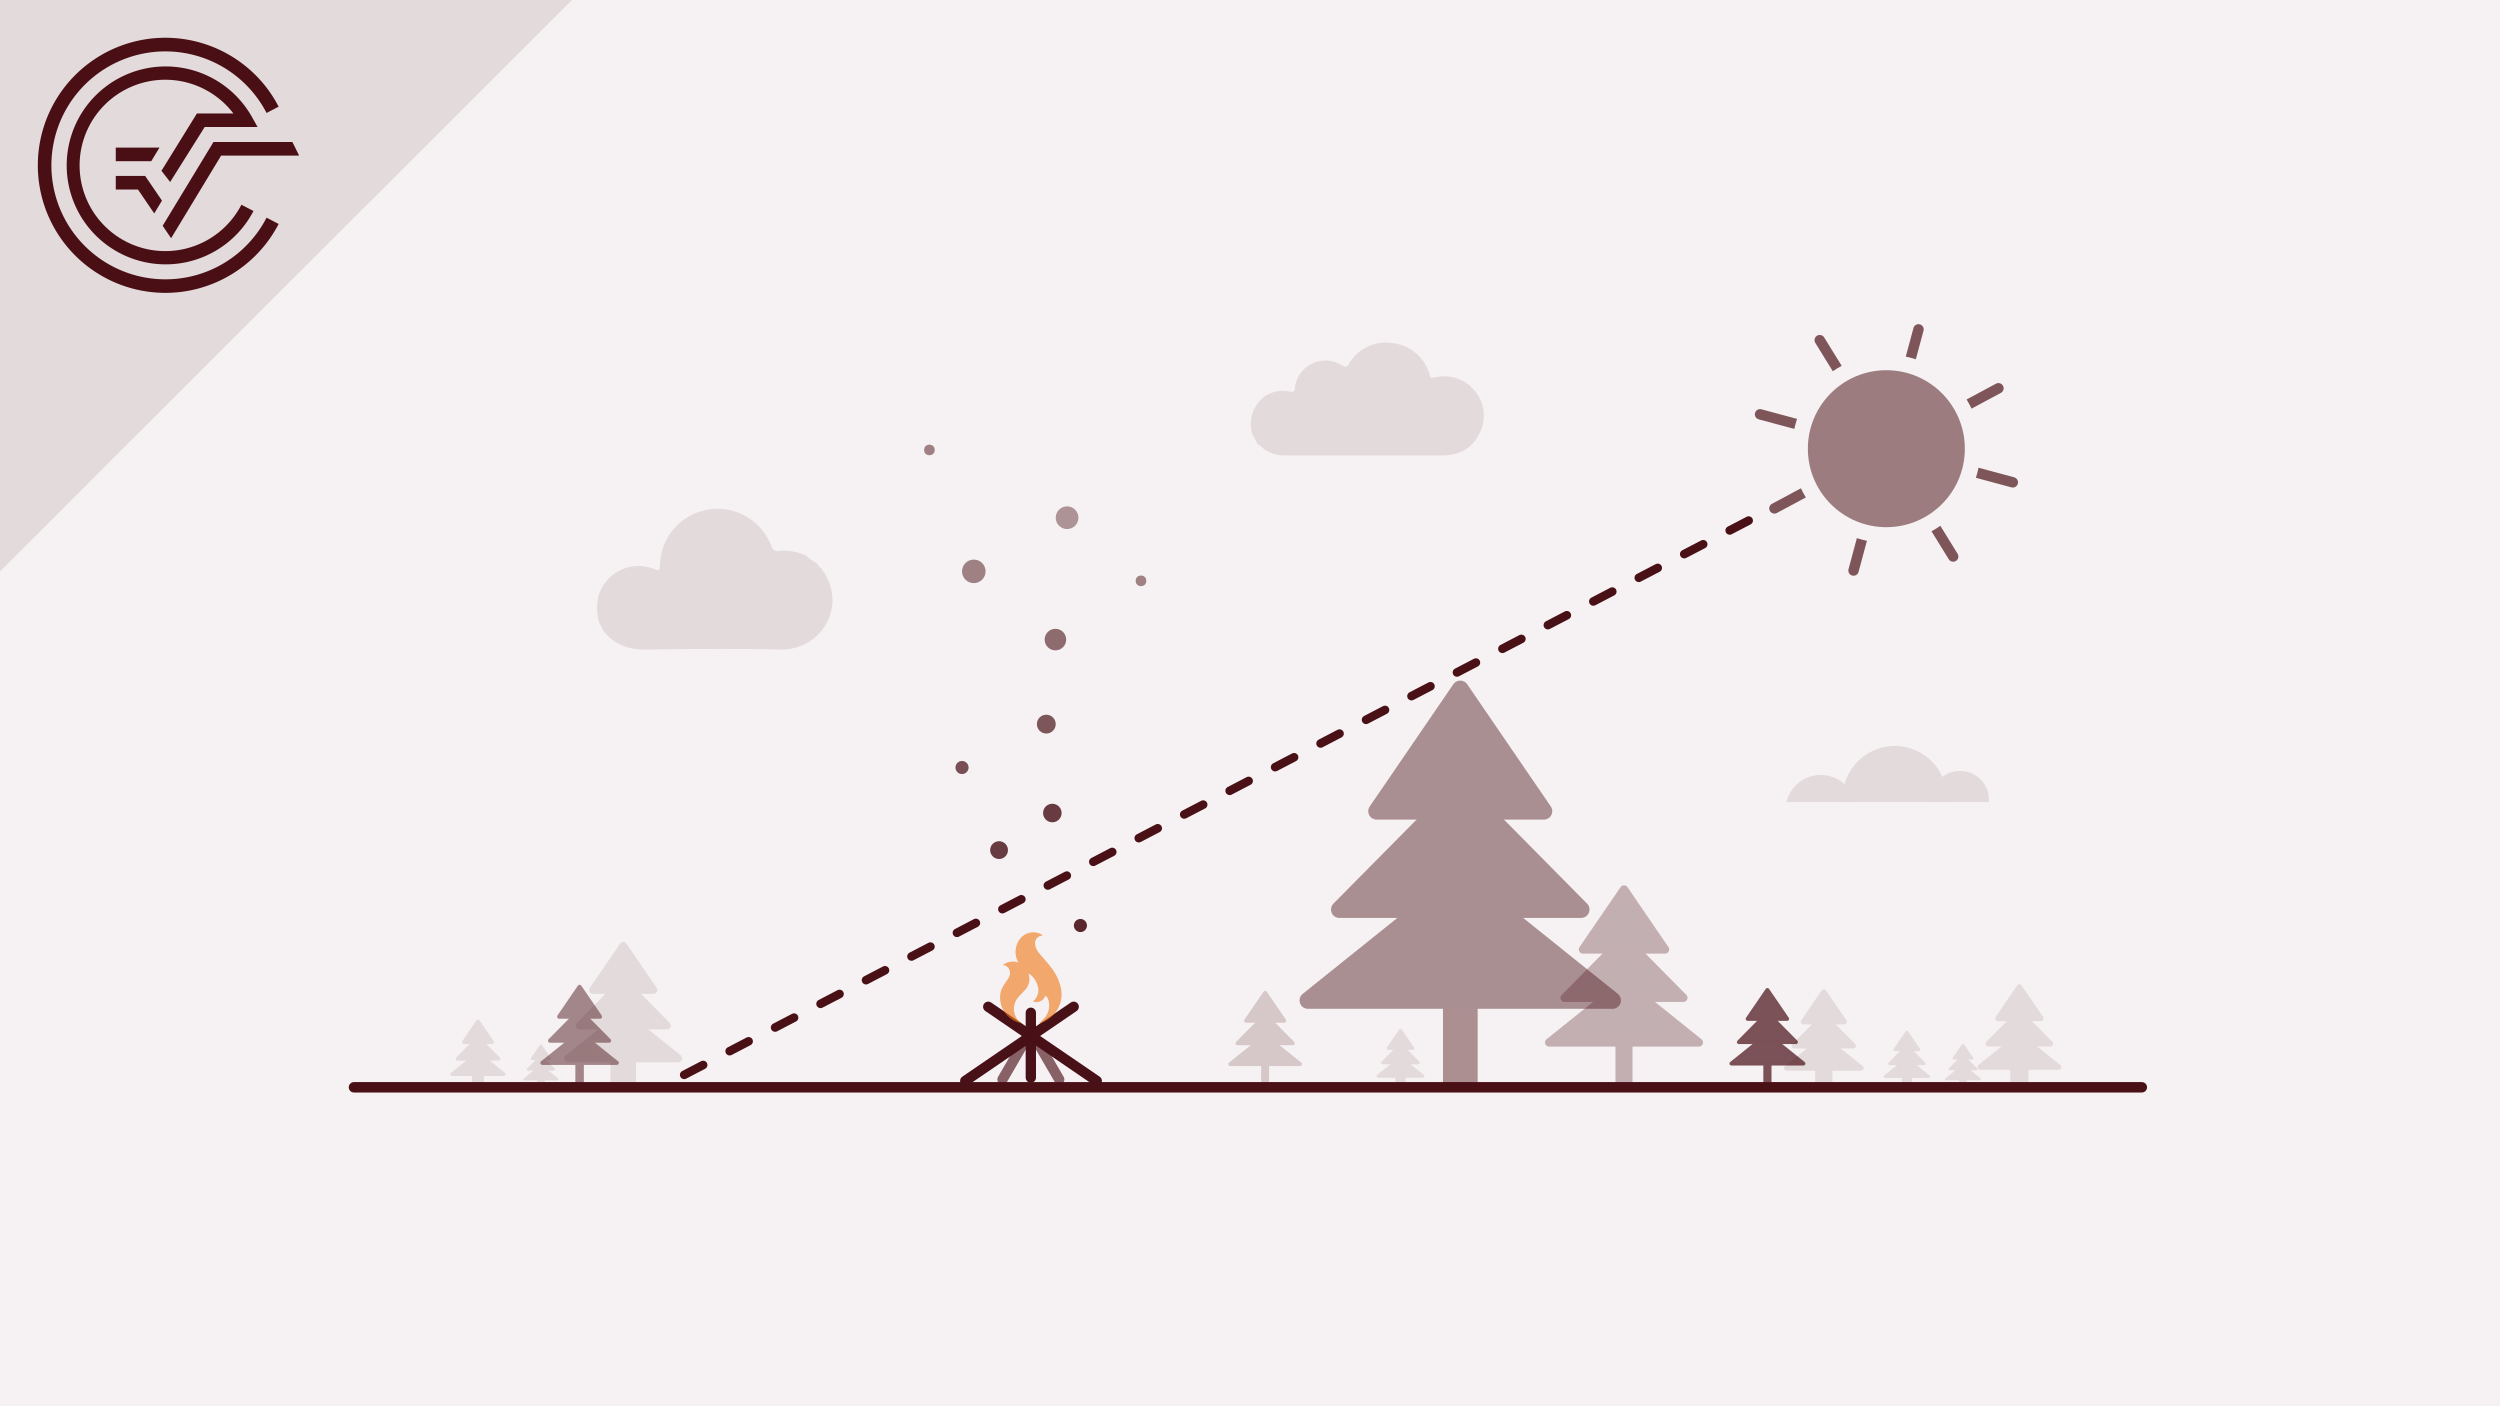 <svg xmlns="http://www.w3.org/2000/svg" viewBox="0 0 480 270"><defs><style>.cls-1{fill:#f6f2f3;}.cls-10,.cls-11,.cls-12,.cls-2,.cls-5,.cls-6,.cls-7,.cls-8,.cls-9{fill:#e3dadb;}.cls-3{fill:#4a0f15;}.cls-23,.cls-26,.cls-27,.cls-36,.cls-4{fill:none;}.cls-14,.cls-16,.cls-18,.cls-20,.cls-22,.cls-23,.cls-4{stroke:#491016;}.cls-10,.cls-11,.cls-12,.cls-14,.cls-16,.cls-18,.cls-20,.cls-22,.cls-23,.cls-27,.cls-36,.cls-4,.cls-5,.cls-6,.cls-7,.cls-8,.cls-9{stroke-linecap:round;}.cls-23,.cls-26,.cls-4{stroke-miterlimit:10;}.cls-4{stroke-width:1.65px;stroke-dasharray:4.1 5.74;}.cls-10,.cls-11,.cls-12,.cls-5,.cls-6,.cls-7,.cls-8,.cls-9{stroke:#e3dadb;}.cls-10,.cls-11,.cls-12,.cls-14,.cls-16,.cls-18,.cls-20,.cls-22,.cls-27,.cls-36,.cls-5,.cls-6,.cls-7,.cls-8,.cls-9{stroke-linejoin:round;}.cls-6{stroke-width:0.58px;}.cls-7{stroke-width:0.45px;}.cls-8{stroke-width:1.05px;}.cls-9{stroke-width:1.48px;}.cls-10{stroke-width:0.6px;}.cls-11{stroke-width:0.69px;}.cls-12{stroke-width:0.44px;}.cls-13{opacity:0.44;}.cls-14,.cls-16,.cls-18,.cls-20,.cls-22,.cls-28,.cls-29,.cls-30,.cls-31,.cls-32,.cls-33,.cls-34{fill:#481117;}.cls-14{stroke-width:3.23px;}.cls-15{opacity:0.71;}.cls-16{stroke-width:0.76px;}.cls-17{opacity:0.48;}.cls-18{stroke-width:0.79px;}.cls-19{opacity:0.3;}.cls-20{stroke-width:1.59px;}.cls-21{opacity:0.19;}.cls-22{stroke-width:0.74px;}.cls-23{stroke-width:2px;}.cls-24,.cls-31{opacity:0.69;}.cls-25{fill:#491016;opacity:0.52;}.cls-26{stroke:#f6f2f3;stroke-width:3px;}.cls-27,.cls-36{stroke:#481117;stroke-width:1.98px;}.cls-28{opacity:0.42;}.cls-29{opacity:0.6;}.cls-30{opacity:0.5;}.cls-32{opacity:0.72;}.cls-33{opacity:0.81;}.cls-34{opacity:0.9;}.cls-35{fill:#ef791a;opacity:0.62;}.cls-36{opacity:0.64;}</style></defs><title>Trigonometrie Crashkurs Thumbnails Element 31 A_062 Die Sonne b</title><g id="Ebene_2" data-name="Ebene 2"><g id="Ebene_1-2" data-name="Ebene 1"><rect class="cls-1" width="480" height="270"/><polygon class="cls-2" points="109.77 0 0 0 0 109.67 109.77 0"/><path class="cls-3" d="M31.75,53.63A21.88,21.88,0,1,1,51.18,21.69l2.32-1.21A24.49,24.49,0,1,0,53.5,43l-2.32-1.21A21.82,21.82,0,0,1,31.75,53.63"/><polygon class="cls-3" points="31.23 43.35 32.85 45.74 42.46 29.87 57.43 29.87 56.14 27.26 40.99 27.26 31.23 43.35"/><polygon class="cls-3" points="22.23 36.39 26.49 36.39 29.61 40.98 31.1 38.52 27.87 33.78 22.23 33.78 22.23 36.39"/><path class="cls-3" d="M39.3,24.39H49.46l-1.09-1.94a19,19,0,1,0,.3,18.06l-2.32-1.2a16.45,16.45,0,1,1-1.54-17.53h-7L31,32.79l1.67,2.15Z"/><polygon class="cls-3" points="30.62 28.34 22.23 28.34 22.23 30.95 29.04 30.95 30.62 28.34"/><polygon class="cls-2" points="109.77 0 0 0 0 109.67 109.77 0"/><path class="cls-3" d="M31.75,53.63A21.88,21.88,0,1,1,51.18,21.69l2.32-1.21A24.49,24.49,0,1,0,53.5,43l-2.32-1.21A21.82,21.82,0,0,1,31.75,53.63"/><polygon class="cls-3" points="31.23 43.35 32.85 45.74 42.46 29.87 57.43 29.87 56.14 27.26 40.99 27.26 31.23 43.35"/><polygon class="cls-3" points="22.23 36.39 26.49 36.39 29.61 40.98 31.1 38.52 27.87 33.78 22.23 33.78 22.23 36.39"/><path class="cls-3" d="M39.3,24.39H49.46l-1.09-1.94a19,19,0,1,0,.3,18.06l-2.32-1.2a16.45,16.45,0,1,1-1.54-17.53h-7L31,32.79l1.67,2.15Z"/><polygon class="cls-3" points="30.62 28.34 22.23 28.34 22.23 30.95 29.04 30.95 30.62 28.34"/><line class="cls-4" x1="335.74" y1="99.95" x2="126.93" y2="208.68"/><rect class="cls-5" x="349.01" y="202.37" width="2.32" height="6.58"/><polygon class="cls-5" points="350.17 199.34 343.02 205.07 357.32 205.07 350.17 199.34"/><polygon class="cls-5" points="350.17 195.07 344.5 200.8 355.84 200.8 350.17 195.07"/><polygon class="cls-5" points="350.17 190.45 346.25 196.19 354.1 196.19 350.17 190.45"/><rect class="cls-6" x="365.45" y="205.13" width="1.35" height="3.82"/><polygon class="cls-6" points="366.12 203.36 361.97 206.69 370.27 206.69 366.12 203.36"/><polygon class="cls-6" points="366.12 200.88 362.82 204.22 369.42 204.22 366.12 200.88"/><polygon class="cls-6" points="366.12 198.2 363.84 201.53 368.4 201.53 366.12 198.2"/><rect class="cls-7" x="376.37" y="205.99" width="1.04" height="2.96"/><polygon class="cls-7" points="376.89 204.62 373.67 207.2 380.11 207.2 376.89 204.62"/><polygon class="cls-7" points="376.89 202.7 374.34 205.28 379.44 205.28 376.89 202.7"/><polygon class="cls-7" points="376.89 200.63 375.12 203.21 378.66 203.21 376.89 200.63"/><rect class="cls-8" x="386.5" y="202.04" width="2.44" height="6.91"/><polygon class="cls-8" points="387.72 198.85 380.21 204.87 395.23 204.87 387.72 198.85"/><polygon class="cls-8" points="387.72 194.37 381.76 200.39 393.68 200.39 387.72 194.37"/><polygon class="cls-8" points="387.72 189.52 383.6 195.54 391.84 195.54 387.72 189.52"/><rect class="cls-9" x="117.95" y="199.22" width="3.43" height="9.73"/><polygon class="cls-9" points="119.67 194.73 109.09 203.21 130.24 203.21 119.67 194.73"/><polygon class="cls-9" points="119.67 188.42 111.28 196.91 128.05 196.91 119.67 188.42"/><polygon class="cls-9" points="119.67 181.6 113.86 190.08 125.47 190.08 119.67 181.6"/><rect class="cls-10" x="268.19" y="204.99" width="1.39" height="3.96"/><polygon class="cls-10" points="268.89 203.17 264.59 206.62 273.19 206.62 268.89 203.17"/><polygon class="cls-10" points="268.89 200.6 265.48 204.05 272.3 204.05 268.89 200.6"/><polygon class="cls-10" points="268.89 197.83 266.53 201.28 271.25 201.28 268.89 197.83"/><rect class="cls-11" x="90.97" y="204.38" width="1.61" height="4.57"/><polygon class="cls-11" points="91.77 202.27 86.81 206.26 96.73 206.26 91.77 202.27"/><polygon class="cls-11" points="91.77 199.31 87.83 203.29 95.71 203.29 91.77 199.31"/><polygon class="cls-11" points="91.77 196.1 89.05 200.09 94.5 200.09 91.77 196.1"/><rect class="cls-12" x="103.34" y="206.04" width="1.03" height="2.91"/><polygon class="cls-12" points="103.85 204.69 100.69 207.23 107.02 207.23 103.85 204.69"/><polygon class="cls-12" points="103.85 202.81 101.34 205.34 106.36 205.34 103.85 202.81"/><polygon class="cls-12" points="103.85 200.76 102.12 203.3 105.59 203.3 103.85 200.76"/><g class="cls-13"><rect class="cls-3" x="277.05" y="181.04" width="6.66" height="26.91"/><polygon class="cls-14" points="280.37 168.62 251.13 192.08 309.61 192.08 280.37 168.62"/><polygon class="cls-14" points="280.37 151.17 257.17 174.63 303.57 174.63 280.37 151.17"/><polygon class="cls-14" points="280.37 132.29 264.32 155.75 296.42 155.75 280.37 132.29"/></g><g class="cls-15"><rect class="cls-3" x="338.56" y="201.59" width="1.57" height="6.36"/><polygon class="cls-16" points="339.34 198.66 332.44 204.2 346.25 204.2 339.34 198.66"/><polygon class="cls-16" points="339.34 194.54 333.86 200.08 344.82 200.08 339.34 194.54"/><polygon class="cls-16" points="339.34 190.08 335.55 195.62 343.13 195.62 339.34 190.08"/></g><g class="cls-17"><rect class="cls-3" x="110.47" y="201.38" width="1.63" height="6.57"/><polygon class="cls-18" points="111.28 198.35 104.14 204.07 118.42 204.07 111.28 198.35"/><polygon class="cls-18" points="111.28 194.08 105.61 199.81 116.94 199.81 111.28 194.08"/><polygon class="cls-18" points="111.28 189.47 107.36 195.2 115.2 195.2 111.28 189.47"/></g><g class="cls-19"><rect class="cls-3" x="310.17" y="194.73" width="3.27" height="13.22"/><polygon class="cls-20" points="311.81 188.62 297.44 200.15 326.18 200.15 311.81 188.62"/><polygon class="cls-20" points="311.81 180.05 300.41 191.58 323.21 191.58 311.81 180.05"/><polygon class="cls-20" points="311.81 170.77 303.92 182.3 319.69 182.3 311.81 170.77"/></g><g class="cls-21"><rect class="cls-3" x="242.14" y="201.78" width="1.53" height="6.17"/><polygon class="cls-22" points="242.91 198.94 236.21 204.31 249.61 204.31 242.91 198.94"/><polygon class="cls-22" points="242.91 194.94 237.59 200.31 248.22 200.31 242.91 194.94"/><polygon class="cls-22" points="242.91 190.61 239.23 195.99 246.59 195.99 242.91 190.61"/></g><line class="cls-23" x1="411.23" y1="208.76" x2="67.96" y2="208.76"/><g class="cls-24"><line class="cls-23" x1="362.2" y1="86.08" x2="375.01" y2="106.85"/><line class="cls-23" x1="362.2" y1="86.08" x2="386.46" y2="92.61"/><line class="cls-23" x1="362.2" y1="86.08" x2="383.7" y2="74.55"/><line class="cls-23" x1="355.88" y1="109.54" x2="368.35" y2="63.24"/><line class="cls-23" x1="362.2" y1="86.08" x2="349.39" y2="65.31"/><line class="cls-23" x1="362.2" y1="86.08" x2="337.93" y2="79.55"/><line class="cls-23" x1="362.2" y1="86.08" x2="340.69" y2="97.61"/></g><circle class="cls-1" cx="362.18" cy="86.15" r="15.48"/><circle class="cls-25" cx="362.23" cy="86.15" r="15.48"/><circle class="cls-26" cx="362.18" cy="86.15" r="16.57"/><line class="cls-27" x1="210.58" y1="207.54" x2="189.74" y2="193.3"/><line class="cls-27" x1="185.33" y1="207.53" x2="206.15" y2="193.3"/><line class="cls-27" x1="197.92" y1="206.9" x2="197.92" y2="194.45"/><circle class="cls-28" cx="204.88" cy="99.4" r="2.18"/><circle class="cls-29" cx="202.64" cy="122.8" r="2.07"/><circle class="cls-30" cx="186.97" cy="109.7" r="2.26"/><circle class="cls-31" cx="200.89" cy="139.03" r="1.81"/><circle class="cls-30" cx="219.07" cy="111.52" r="1.02"/><circle class="cls-30" cx="178.45" cy="86.39" r="1.02"/><circle class="cls-32" cx="184.71" cy="147.36" r="1.26"/><circle class="cls-33" cx="202.05" cy="156.1" r="1.78"/><circle class="cls-33" cx="191.82" cy="163.22" r="1.71"/><circle class="cls-34" cx="207.44" cy="177.7" r="1.26"/><path class="cls-35" d="M196.22,196.47a4.6,4.6,0,0,1-2.48-1.17,5,5,0,0,1-1.72-3.92,4.17,4.17,0,0,1,.72-2.26c.28-.43.59-.86.86-1.29a1.72,1.72,0,0,0,.16-1.71,1.37,1.37,0,0,0-1.06-.8l-.19,0a3.05,3.05,0,0,1,3-.51c-.05-.12-.09-.2-.13-.28a4.11,4.11,0,0,1,.44-4.23,3.21,3.21,0,0,1,4.41-.72l-.2.06a1.46,1.46,0,0,0-1.27,1.76,3.21,3.21,0,0,0,.75,1.6c.71.85,1.46,1.67,2.14,2.54a10.33,10.33,0,0,1,2,3.93,5.82,5.82,0,0,1-4,7l-.13,0a11.77,11.77,0,0,0,1-1,3.66,3.66,0,0,0,.78-3.43,1.63,1.63,0,0,0-.58-.88,1.81,1.81,0,0,1-2.39,1.11s0,0,0,0a2.76,2.76,0,0,0,.83-3.2,4.16,4.16,0,0,0-1.56-2.11s0,0-.08,0c0,.23.08.44.11.66a3,3,0,0,1-.92,2.55c-.44.48-.9.95-1.32,1.45a3.4,3.4,0,0,0,.52,4.7Z"/><line class="cls-36" x1="192.48" y1="207.25" x2="197.92" y2="197.88"/><line class="cls-36" x1="203.37" y1="207.25" x2="197.92" y2="197.88"/><path class="cls-2" d="M240.42,83.29a6.6,6.6,0,0,1,.85-5.56,6,6,0,0,1,6.35-2.54c.78.14.93,0,1-.75a5.91,5.91,0,0,1,9.08-4.27c.64.39.87.35,1.27-.27a8.16,8.16,0,0,1,8.48-4,8.29,8.29,0,0,1,7,5.9c.14.4.1.92.82.71a7.78,7.78,0,0,1,7,1.57,3,3,0,0,0,.22.28A7.34,7.34,0,0,1,284.15,83c-1.37,3.06-3.95,4.45-7.29,4.45H246.71a7.15,7.15,0,0,1-3.59-.93c-.64-.35-1-1-1.73-1.28v0c0-.19,0-.41-.25-.5h0a2,2,0,0,0-.51-1h0Z"/><path class="cls-2" d="M115,119.45a10.47,10.47,0,0,1-.13-4.85,8,8,0,0,1,10.77-5.32c.89.34,1,.22,1.07-.7a11.05,11.05,0,0,1,21.36-3.81c.32.79.66,1.16,1.56,1a10,10,0,0,1,4.91.82l.11.07h.13v0a7.18,7.18,0,0,0,1.91,1.37v0l.28.29h0a1.93,1.93,0,0,0,.81.84v0a1,1,0,0,0,.58.82h0a2.52,2.52,0,0,0,.12.39c3.89,6.66-1.09,14.56-8.82,14.35-8.57-.22-17.14-.12-25.71,0-3.33,0-6-.93-8.08-3.59h0Z"/><path class="cls-2" d="M373.8,154c0-.26,0-.51,0-.77a10,10,0,1,0-20,0c0,.26,0,.51,0,.77Z"/><path class="cls-2" d="M381.87,154c0-.07,0-.13,0-.2a5.55,5.55,0,1,0-11.09,0c0,.07,0,.13,0,.2Z"/><path class="cls-2" d="M356.19,154A6.78,6.78,0,0,0,343,154Z"/></g></g></svg>
